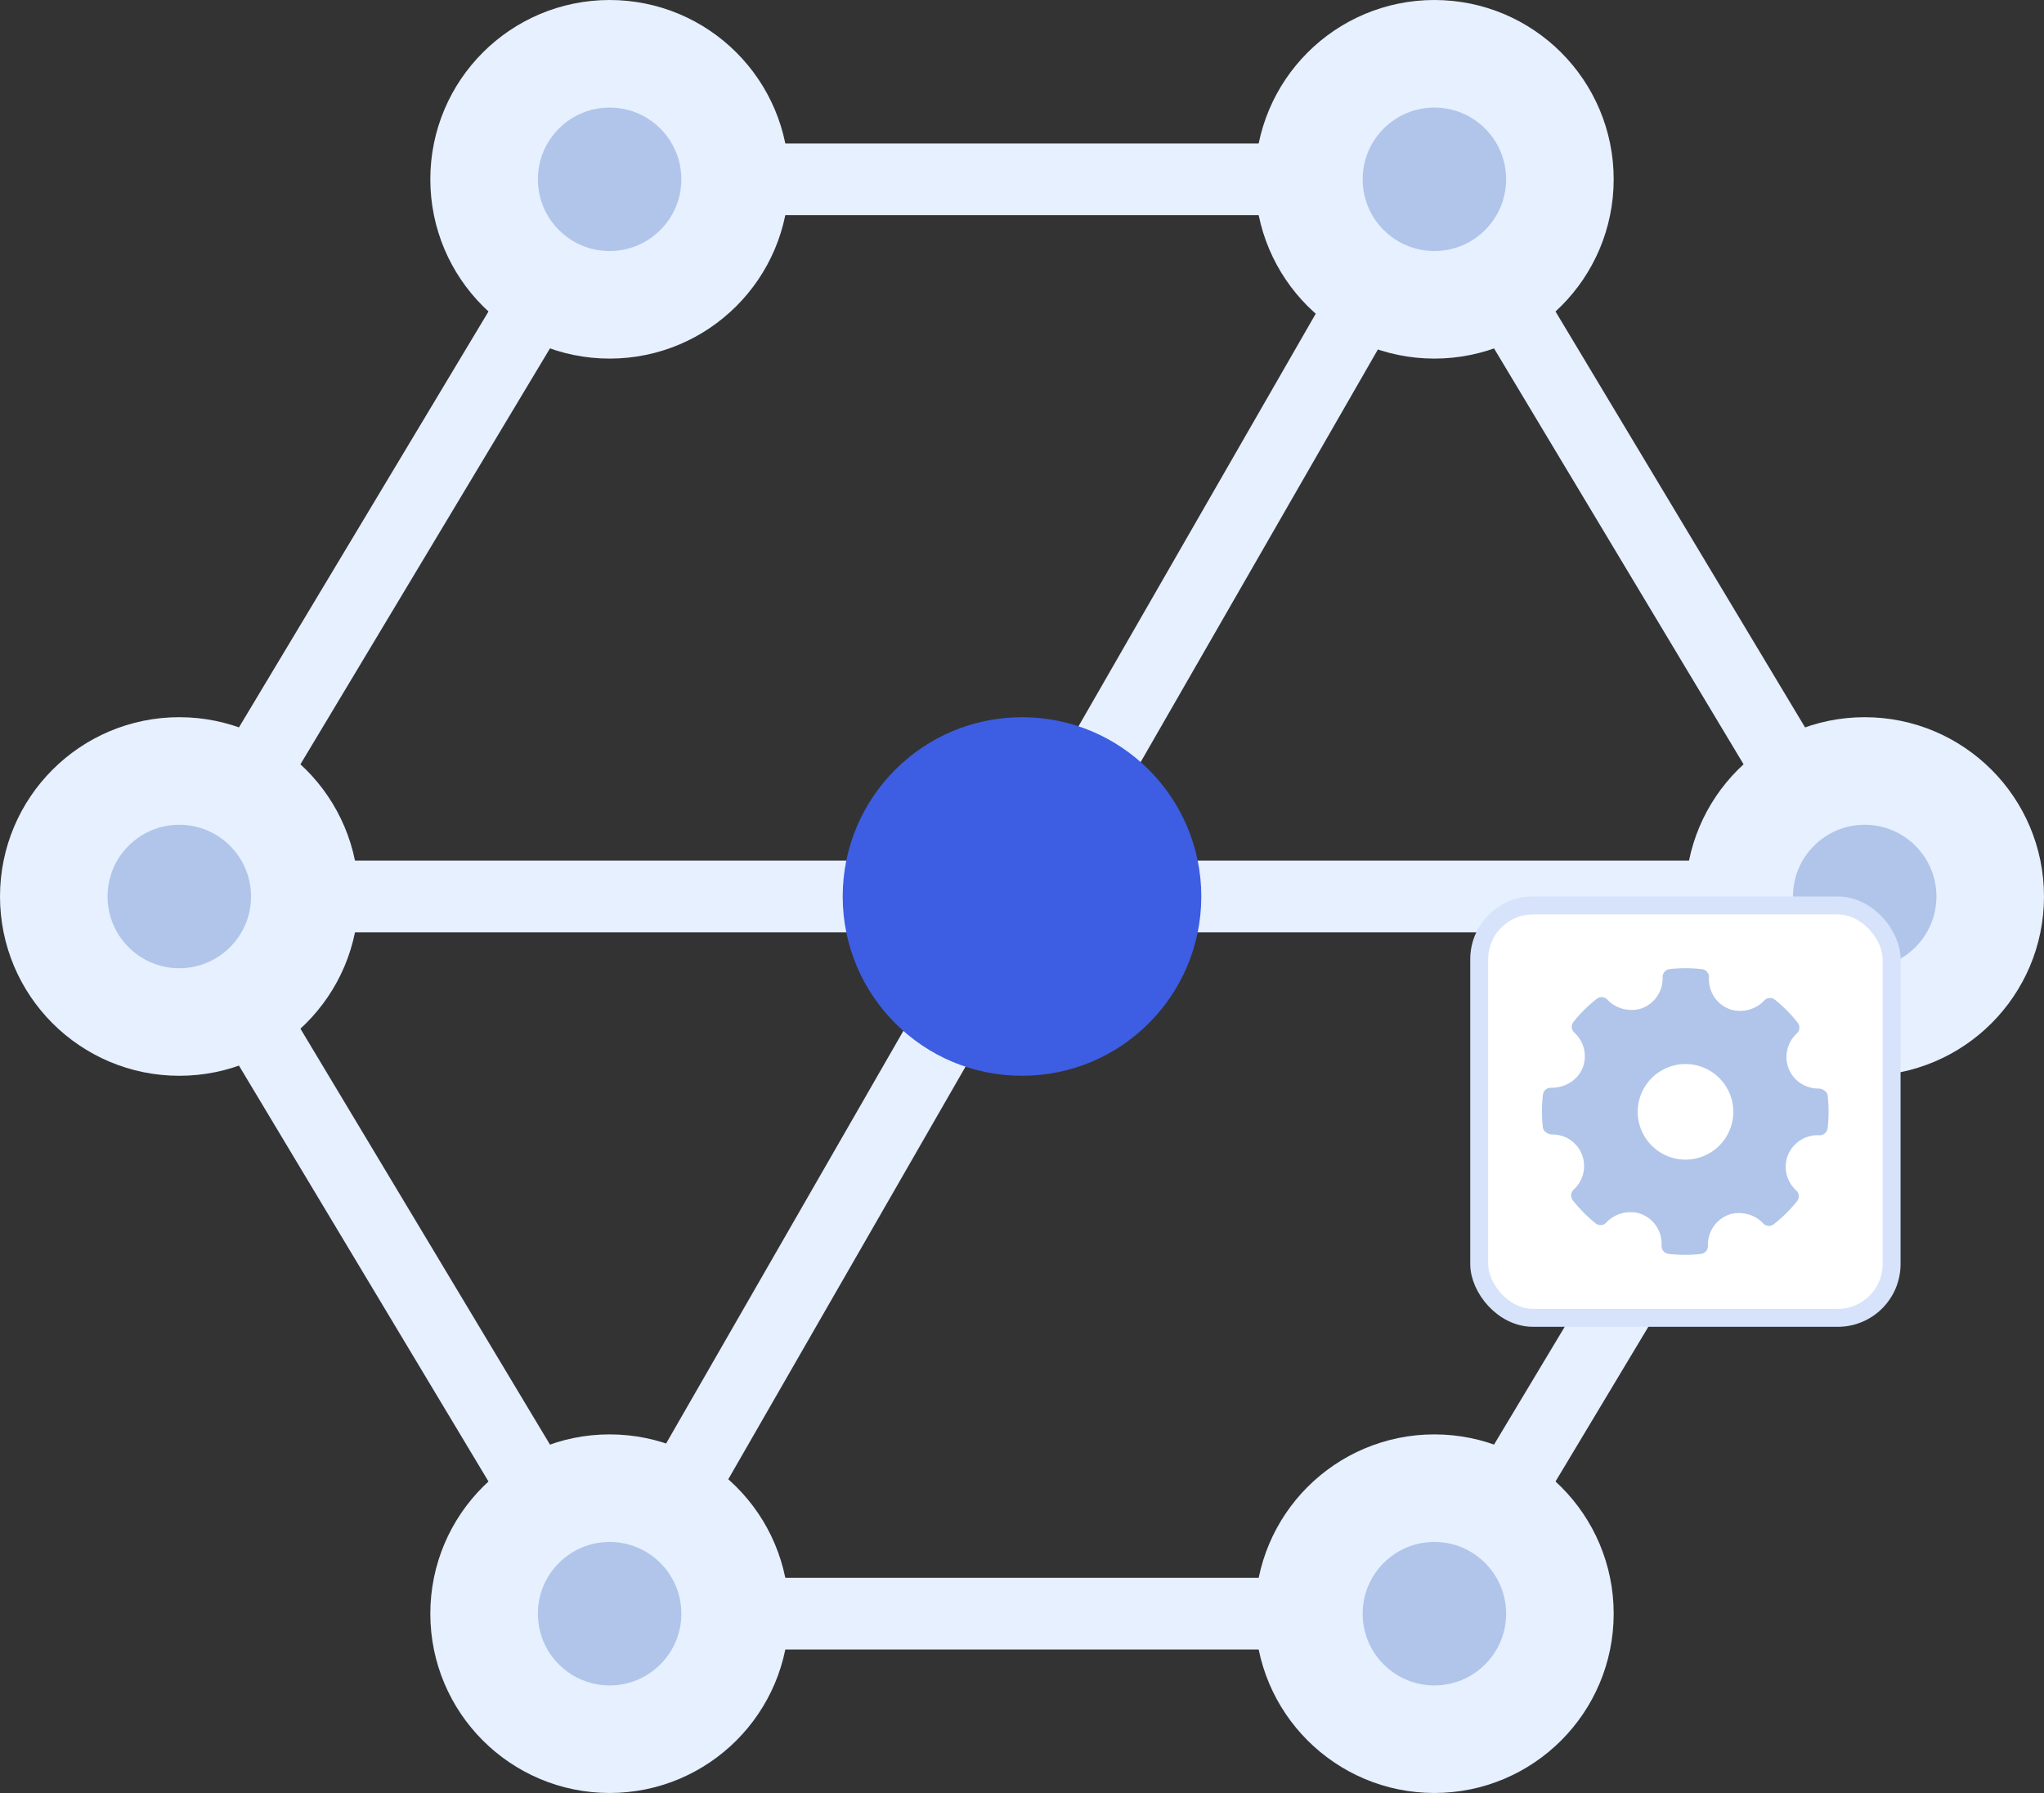 <svg xmlns="http://www.w3.org/2000/svg" width="114" height="100" viewBox="0 0 114 100">
    <rect x="0" y="0" width="114" height="100" fill="#333333" stroke="none"/>
    <g fill="none" fill-rule="evenodd">
        <path stroke="#E6F0FF" stroke-width="4" d="M34 90l46-80 24 40-24 40z"/>
        <path stroke="#E6F0FF" stroke-width="4" d="M104 50H10l24 40M10 50l24-40h46"/>
        <circle cx="34" cy="10" r="7" fill="#B0C5E9" stroke="#E6F0FF" stroke-width="6"/>
        <circle cx="10" cy="50" r="7" fill="#B0C5E9" stroke="#E6F0FF" stroke-width="6"/>
        <circle cx="57" cy="50" r="10" fill="#3D5DE2"/>
        <circle cx="104" cy="50" r="7" fill="#B0C5E9" stroke="#E6F0FF" stroke-width="6"/>
        <circle cx="80" cy="10" r="7" fill="#B0C5E9" stroke="#E6F0FF" stroke-width="6"/>
        <circle cx="34" cy="90" r="7" fill="#B0C5E9" stroke="#E6F0FF" stroke-width="6"/>
        <circle cx="80" cy="90" r="7" fill="#B0C5E9" stroke="#E6F0FF" stroke-width="6"/>
        <g transform="translate(82 50)">
            <rect width="23" height="23" x=".5" y=".5" fill="#FFF" stroke="#D6E3FA" rx="3"/>
            <path fill="#B0C5E9" fill-rule="nonzero" d="M19.936 11.105c-.026-.224-.288-.393-.514-.393-.733 0-1.383-.43-1.655-1.095a1.78 1.78 0 0 1 .447-1.977.444.444 0 0 0 .048-.603 7.91 7.91 0 0 0-1.266-1.278.445.445 0 0 0-.607.049c-.477.527-1.333.723-1.994.447a1.775 1.775 0 0 1-1.08-1.735.443.443 0 0 0-.392-.467 7.98 7.98 0 0 0-1.798-.005.445.445 0 0 0-.396.458A1.778 1.778 0 0 1 9.635 6.21c-.654.267-1.503.073-1.979-.45a.446.446 0 0 0-.603-.051A7.94 7.94 0 0 0 5.76 6.988a.445.445 0 0 0 .048.608c.556.504.736 1.305.447 1.994-.276.657-.959 1.08-1.74 1.08a.434.434 0 0 0-.461.393c-.07.6-.071 1.212-.004 1.818.025.225.295.393.524.393a1.753 1.753 0 0 1 1.645 1.095c.28.681.1 1.476-.447 1.977a.444.444 0 0 0-.049.602c.372.473.798.903 1.265 1.28.183.147.45.126.608-.049.478-.529 1.334-.725 1.993-.448.69.288 1.124.986 1.081 1.735a.444.444 0 0 0 .393.467 7.945 7.945 0 0 0 1.798.004.445.445 0 0 0 .396-.457 1.777 1.777 0 0 1 1.093-1.705c.658-.269 1.504-.072 1.98.45.158.172.419.193.603.051a7.958 7.958 0 0 0 1.293-1.278.444.444 0 0 0-.048-.608 1.771 1.771 0 0 1-.448-1.994 1.79 1.79 0 0 1 1.636-1.083l.098.002c.23.019.44-.158.468-.392a8 8 0 0 0 .004-1.818zm-7.93 3.571A2.669 2.669 0 0 1 9.34 12.01a2.669 2.669 0 0 1 2.666-2.666 2.669 2.669 0 0 1 2.666 2.666 2.669 2.669 0 0 1-2.666 2.666z"/>
        </g>
    </g>
</svg>
